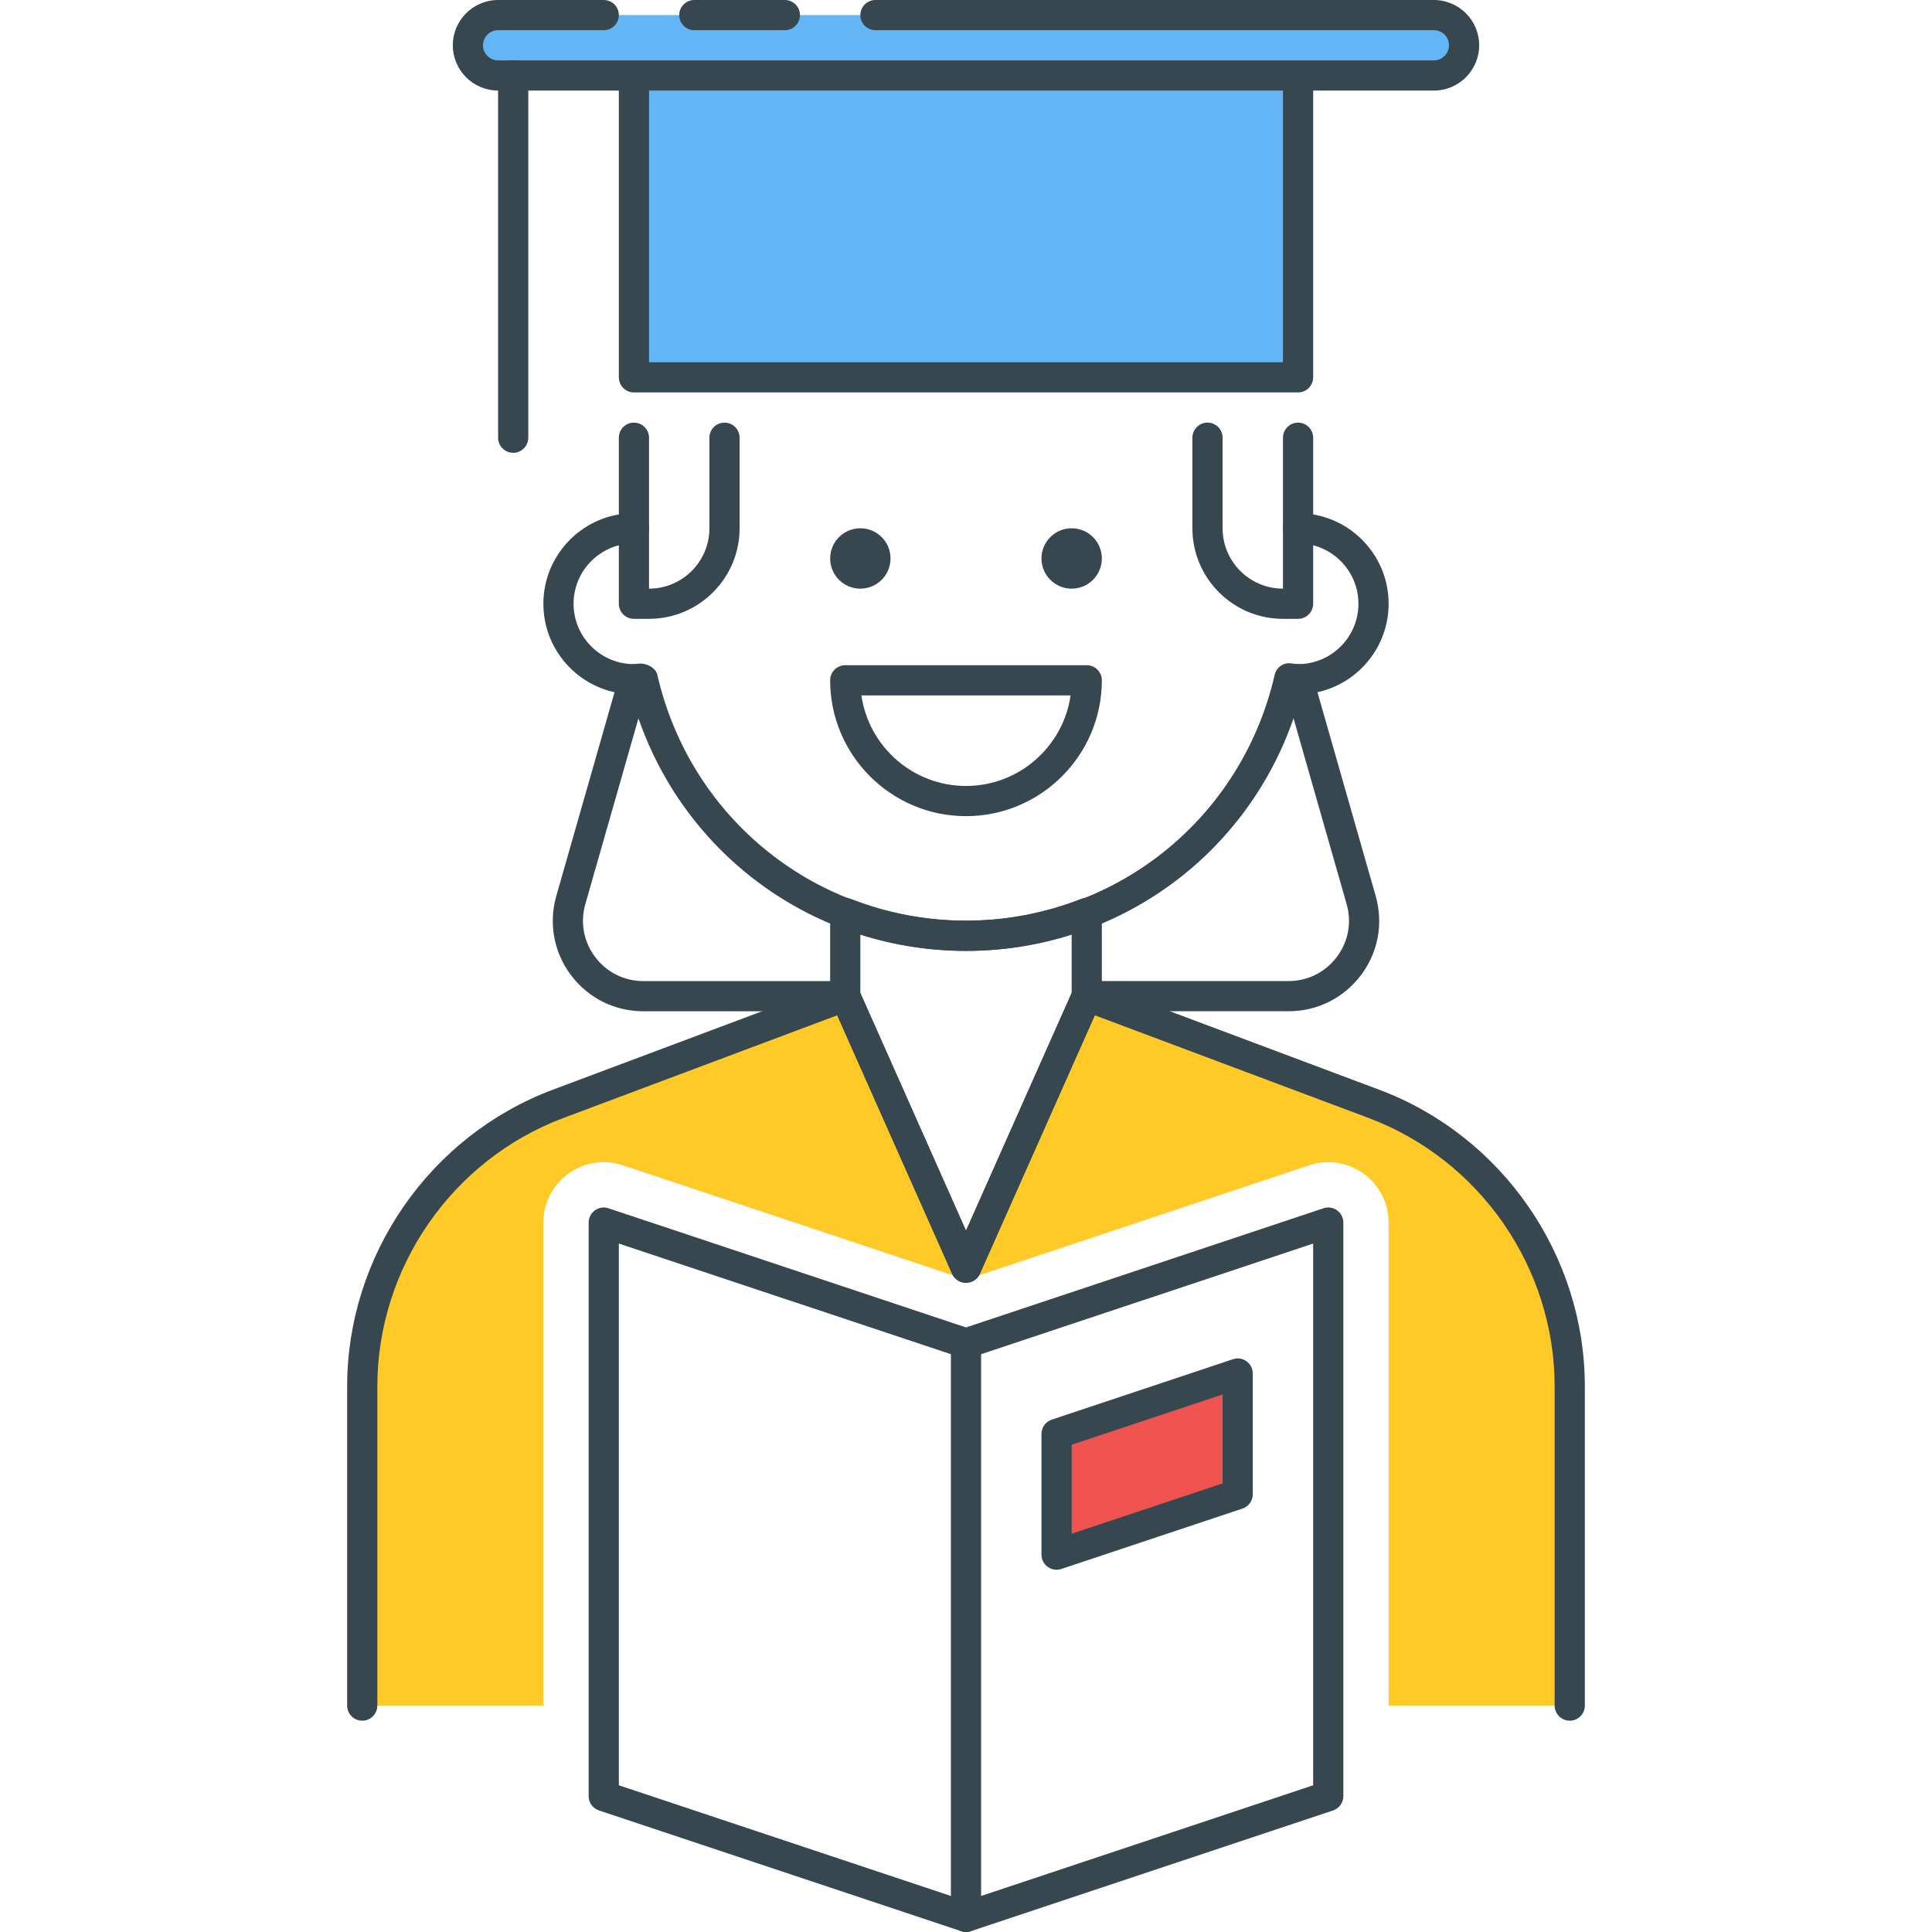<?xml version="1.0" encoding="utf-8"?>
<!-- Generator: Adobe Illustrator 21.1.0, SVG Export Plug-In . SVG Version: 6.00 Build 0)  -->
<svg version="1.1" id="Icon_Set" xmlns="http://www.w3.org/2000/svg" xmlns:xlink="http://www.w3.org/1999/xlink" x="0px" y="0px"
	 viewBox="0 0 64 64" style="enable-background:new 0 0 64 64;" xml:space="preserve">
<style type="text/css">
	.st0{fill:#37474F;}
	.st1{fill:#EF5350;}
	.st2{fill:#FFCA28;}
	.st3{fill:#64B5F6;}
	.st4{fill:#FFFFFF;}
	.st5{fill:#FF7043;}
</style>
<g id="Student_Female">
	<g>
		<g>
			<path class="st2" d="M45.511,36.567L36,33l-4,9l-4-9l-9.511,3.567C14.586,38.03,12,41.761,12,45.93V56.5h6v-16
				c0-0.643,0.309-1.247,0.831-1.623c0.521-0.377,1.191-0.479,1.802-0.275L32,42.392l11.367-3.789
				c0.609-0.204,1.279-0.102,1.802,0.275C45.691,39.253,46,39.857,46,40.5v16h6V45.93C52,41.761,49.414,38.03,45.511,36.567z"/>
		</g>
	</g>
	<g>
		<g>
			<path class="st0" d="M45.57,29.676l-2.09-7.313c-0.076-0.265-0.351-0.42-0.618-0.344c-0.266,0.076-0.419,0.353-0.343,0.618
				l2.09,7.313c0.174,0.609,0.055,1.248-0.327,1.753c-0.381,0.506-0.963,0.796-1.597,0.796H36c-0.276,0-0.5,0.224-0.5,0.5
				s0.224,0.5,0.5,0.5h6.686c0.95,0,1.823-0.435,2.396-1.193S45.831,30.589,45.57,29.676z"/>
		</g>
	</g>
	<g>
		<g>
			<path class="st0" d="M28,32.5h-6.686c-0.634,0-1.216-0.29-1.597-0.796c-0.382-0.505-0.501-1.145-0.327-1.753l2.09-7.313
				c0.076-0.265-0.077-0.542-0.343-0.618c-0.269-0.077-0.543,0.079-0.618,0.344l-2.09,7.313c-0.261,0.913-0.083,1.872,0.489,2.63
				s1.445,1.193,2.396,1.193H28c0.276,0,0.5-0.224,0.5-0.5S28.276,32.5,28,32.5z"/>
		</g>
	</g>
	<g>
		<g>
			<path class="st0" d="M45.687,36.098l-9.511-3.566c-0.248-0.092-0.524,0.023-0.633,0.265L32,40.769l-3.543-7.972
				c-0.108-0.242-0.386-0.357-0.633-0.265l-9.511,3.566c-4.075,1.528-6.813,5.479-6.813,9.832V56.5c0,0.276,0.224,0.5,0.5,0.5
				s0.5-0.224,0.5-0.5V45.93c0-3.938,2.478-7.513,6.165-8.896l9.069-3.401l3.809,8.569c0.16,0.361,0.754,0.361,0.914,0l3.809-8.569
				l9.069,3.401c3.688,1.383,6.165,4.958,6.165,8.896V56.5c0,0.276,0.224,0.5,0.5,0.5s0.5-0.224,0.5-0.5V45.93
				C52.5,41.578,49.762,37.626,45.687,36.098z"/>
		</g>
	</g>
	<g>
		<g>
			<circle class="st0" cx="35.5" cy="18.5" r="1"/>
		</g>
	</g>
	<g>
		<g>
			<circle class="st0" cx="28.5" cy="18.5" r="1"/>
		</g>
	</g>
	<g>
		<g>
			<g>
				<g>
					<g>
						<path class="st0" d="M36.282,29.827c-0.138-0.093-0.309-0.114-0.465-0.052c-2.459,0.963-5.176,0.963-7.635,0
							c-0.155-0.062-0.327-0.041-0.465,0.052C27.582,29.92,27.5,30.075,27.5,30.24V33c0,0.07,0.015,0.139,0.043,0.203l4,9
							c0.08,0.181,0.26,0.297,0.457,0.297s0.377-0.116,0.457-0.297l4-9C36.485,33.139,36.5,33.07,36.5,33v-2.76
							C36.5,30.075,36.418,29.92,36.282,29.827z M35.5,32.894L32,40.769l-3.5-7.875v-1.945c2.273,0.732,4.727,0.732,7,0V32.894z"/>
					</g>
				</g>
			</g>
		</g>
	</g>
	<g>
		<g>
			<polyline class="st3" points="43,2.5 43,12.5 21,12.5 21,2.5 			"/>
		</g>
	</g>
	<g>
		<g>
			<path class="st0" d="M43,2c-0.276,0-0.5,0.224-0.5,0.5V12h-21V2.5C21.5,2.224,21.276,2,21,2s-0.5,0.224-0.5,0.5v10
				c0,0.276,0.224,0.5,0.5,0.5h22c0.276,0,0.5-0.224,0.5-0.5v-10C43.5,2.224,43.276,2,43,2z"/>
		</g>
	</g>
	<g>
		<g>
			<path class="st3" d="M29,0.5h18.5c0.552,0,1,0.448,1,1v0c0,0.552-0.448,1-1,1h-31c-0.552,0-1-0.448-1-1v0c0-0.552,0.448-1,1-1H20
				"/>
		</g>
	</g>
	<g>
		<g>
			<path class="st0" d="M47.5,0H29c-0.276,0-0.5,0.224-0.5,0.5S28.724,1,29,1h18.5C47.775,1,48,1.224,48,1.5S47.775,2,47.5,2h-31
				C16.225,2,16,1.776,16,1.5S16.225,1,16.5,1H20c0.276,0,0.5-0.224,0.5-0.5S20.276,0,20,0h-3.5C15.673,0,15,0.673,15,1.5
				S15.673,3,16.5,3h31C48.327,3,49,2.327,49,1.5S48.327,0,47.5,0z"/>
		</g>
	</g>
	<g>
		<g>
			<g>
				<path class="st0" d="M26,0h-3c-0.276,0-0.5,0.224-0.5,0.5S22.724,1,23,1h3c0.276,0,0.5-0.224,0.5-0.5S26.276,0,26,0z"/>
			</g>
		</g>
	</g>
	<g>
		<g>
			<g>
				<path class="st0" d="M17,2c-0.276,0-0.5,0.224-0.5,0.5v12c0,0.276,0.224,0.5,0.5,0.5s0.5-0.224,0.5-0.5v-12
					C17.5,2.224,17.276,2,17,2z"/>
			</g>
		</g>
	</g>
	<g>
		<g>
			<path class="st0" d="M43,17c-0.276,0-0.5,0.224-0.5,0.5S42.724,18,43,18c1.103,0,2,0.897,2,2s-0.897,2-2,2
				c-0.048,0-0.095-0.008-0.231-0.026c-0.266-0.032-0.487,0.137-0.545,0.385C41.122,27.152,36.918,30.5,32,30.5
				s-9.122-3.348-10.224-8.141c-0.059-0.252-0.38-0.406-0.634-0.374C21.096,21.992,21.049,22,21,22c-1.103,0-2-0.897-2-2
				s0.897-2,2-2c0.276,0,0.5-0.224,0.5-0.5S21.276,17,21,17c-1.654,0-3,1.346-3,3c0,1.623,1.295,2.948,2.905,2.999
				C22.254,28.026,26.756,31.5,32,31.5s9.746-3.474,11.095-8.501C44.705,22.948,46,21.623,46,20C46,18.346,44.654,17,43,17z"/>
		</g>
	</g>
	<g>
		<g>
			<path class="st0" d="M24,14c-0.276,0-0.5,0.224-0.5,0.5v3c0,1.103-0.897,2-2,2v-5c0-0.276-0.224-0.5-0.5-0.5s-0.5,0.224-0.5,0.5
				V20c0,0.276,0.224,0.5,0.5,0.5h0.5c1.654,0,3-1.346,3-3v-3C24.5,14.224,24.276,14,24,14z"/>
		</g>
	</g>
	<g>
		<g>
			<path class="st0" d="M43,14c-0.276,0-0.5,0.224-0.5,0.5v5c-1.103,0-2-0.897-2-2v-3c0-0.276-0.224-0.5-0.5-0.5s-0.5,0.224-0.5,0.5
				v3c0,1.654,1.346,3,3,3H43c0.276,0,0.5-0.224,0.5-0.5v-5.5C43.5,14.224,43.276,14,43,14z"/>
		</g>
	</g>
	<g>
		<g>
			<g>
				<g>
					<g>
						<path class="st0" d="M44.292,40.094c-0.13-0.094-0.297-0.122-0.45-0.068L32,43.973l-11.842-3.947
							c-0.153-0.053-0.321-0.025-0.45,0.068C19.577,40.188,19.5,40.339,19.5,40.5v19c0,0.215,0.138,0.406,0.342,0.474l12,4
							C31.894,63.991,31.946,64,32,64s0.106-0.009,0.158-0.026l12-4c0.204-0.068,0.342-0.259,0.342-0.474v-19
							C44.5,40.339,44.423,40.188,44.292,40.094z M43.5,59.14L32,62.973L20.5,59.14V41.194l11.342,3.78
							c0.104,0.034,0.213,0.034,0.316,0l11.342-3.78V59.14z"/>
					</g>
				</g>
			</g>
		</g>
	</g>
	<g>
		<g>
			<g>
				<path class="st0" d="M32,44c-0.276,0-0.5,0.224-0.5,0.5v19c0,0.276,0.224,0.5,0.5,0.5s0.5-0.224,0.5-0.5v-19
					C32.5,44.224,32.276,44,32,44z"/>
			</g>
		</g>
	</g>
	<g>
		<g>
			<polygon class="st1" points="35,47.5 35,51.5 41,49.5 41,45.5 			"/>
		</g>
	</g>
	<g>
		<g>
			<g>
				<g>
					<path class="st0" d="M41.292,45.094c-0.13-0.094-0.298-0.122-0.45-0.068l-6,2C34.638,47.094,34.5,47.285,34.5,47.5v4
						c0,0.161,0.077,0.312,0.208,0.406C34.794,51.968,34.896,52,35,52c0.053,0,0.106-0.008,0.158-0.026l6-2
						c0.204-0.068,0.342-0.259,0.342-0.474v-4C41.5,45.339,41.423,45.188,41.292,45.094z M40.5,49.14l-5,1.667V47.86l5-1.667V49.14z
						"/>
				</g>
			</g>
		</g>
	</g>
	<g>
		<g>
			<g>
				<g>
					<g>
						<path class="st0" d="M36,22.036h-8c-0.276,0-0.5,0.224-0.5,0.5c0,2.481,2.019,4.5,4.5,4.5s4.5-2.019,4.5-4.5
							C36.5,22.259,36.276,22.036,36,22.036z M32,26.036c-1.76,0-3.221-1.306-3.465-3h6.93C35.221,24.729,33.76,26.036,32,26.036z"
							/>
					</g>
				</g>
			</g>
		</g>
	</g>
</g>
</svg>
